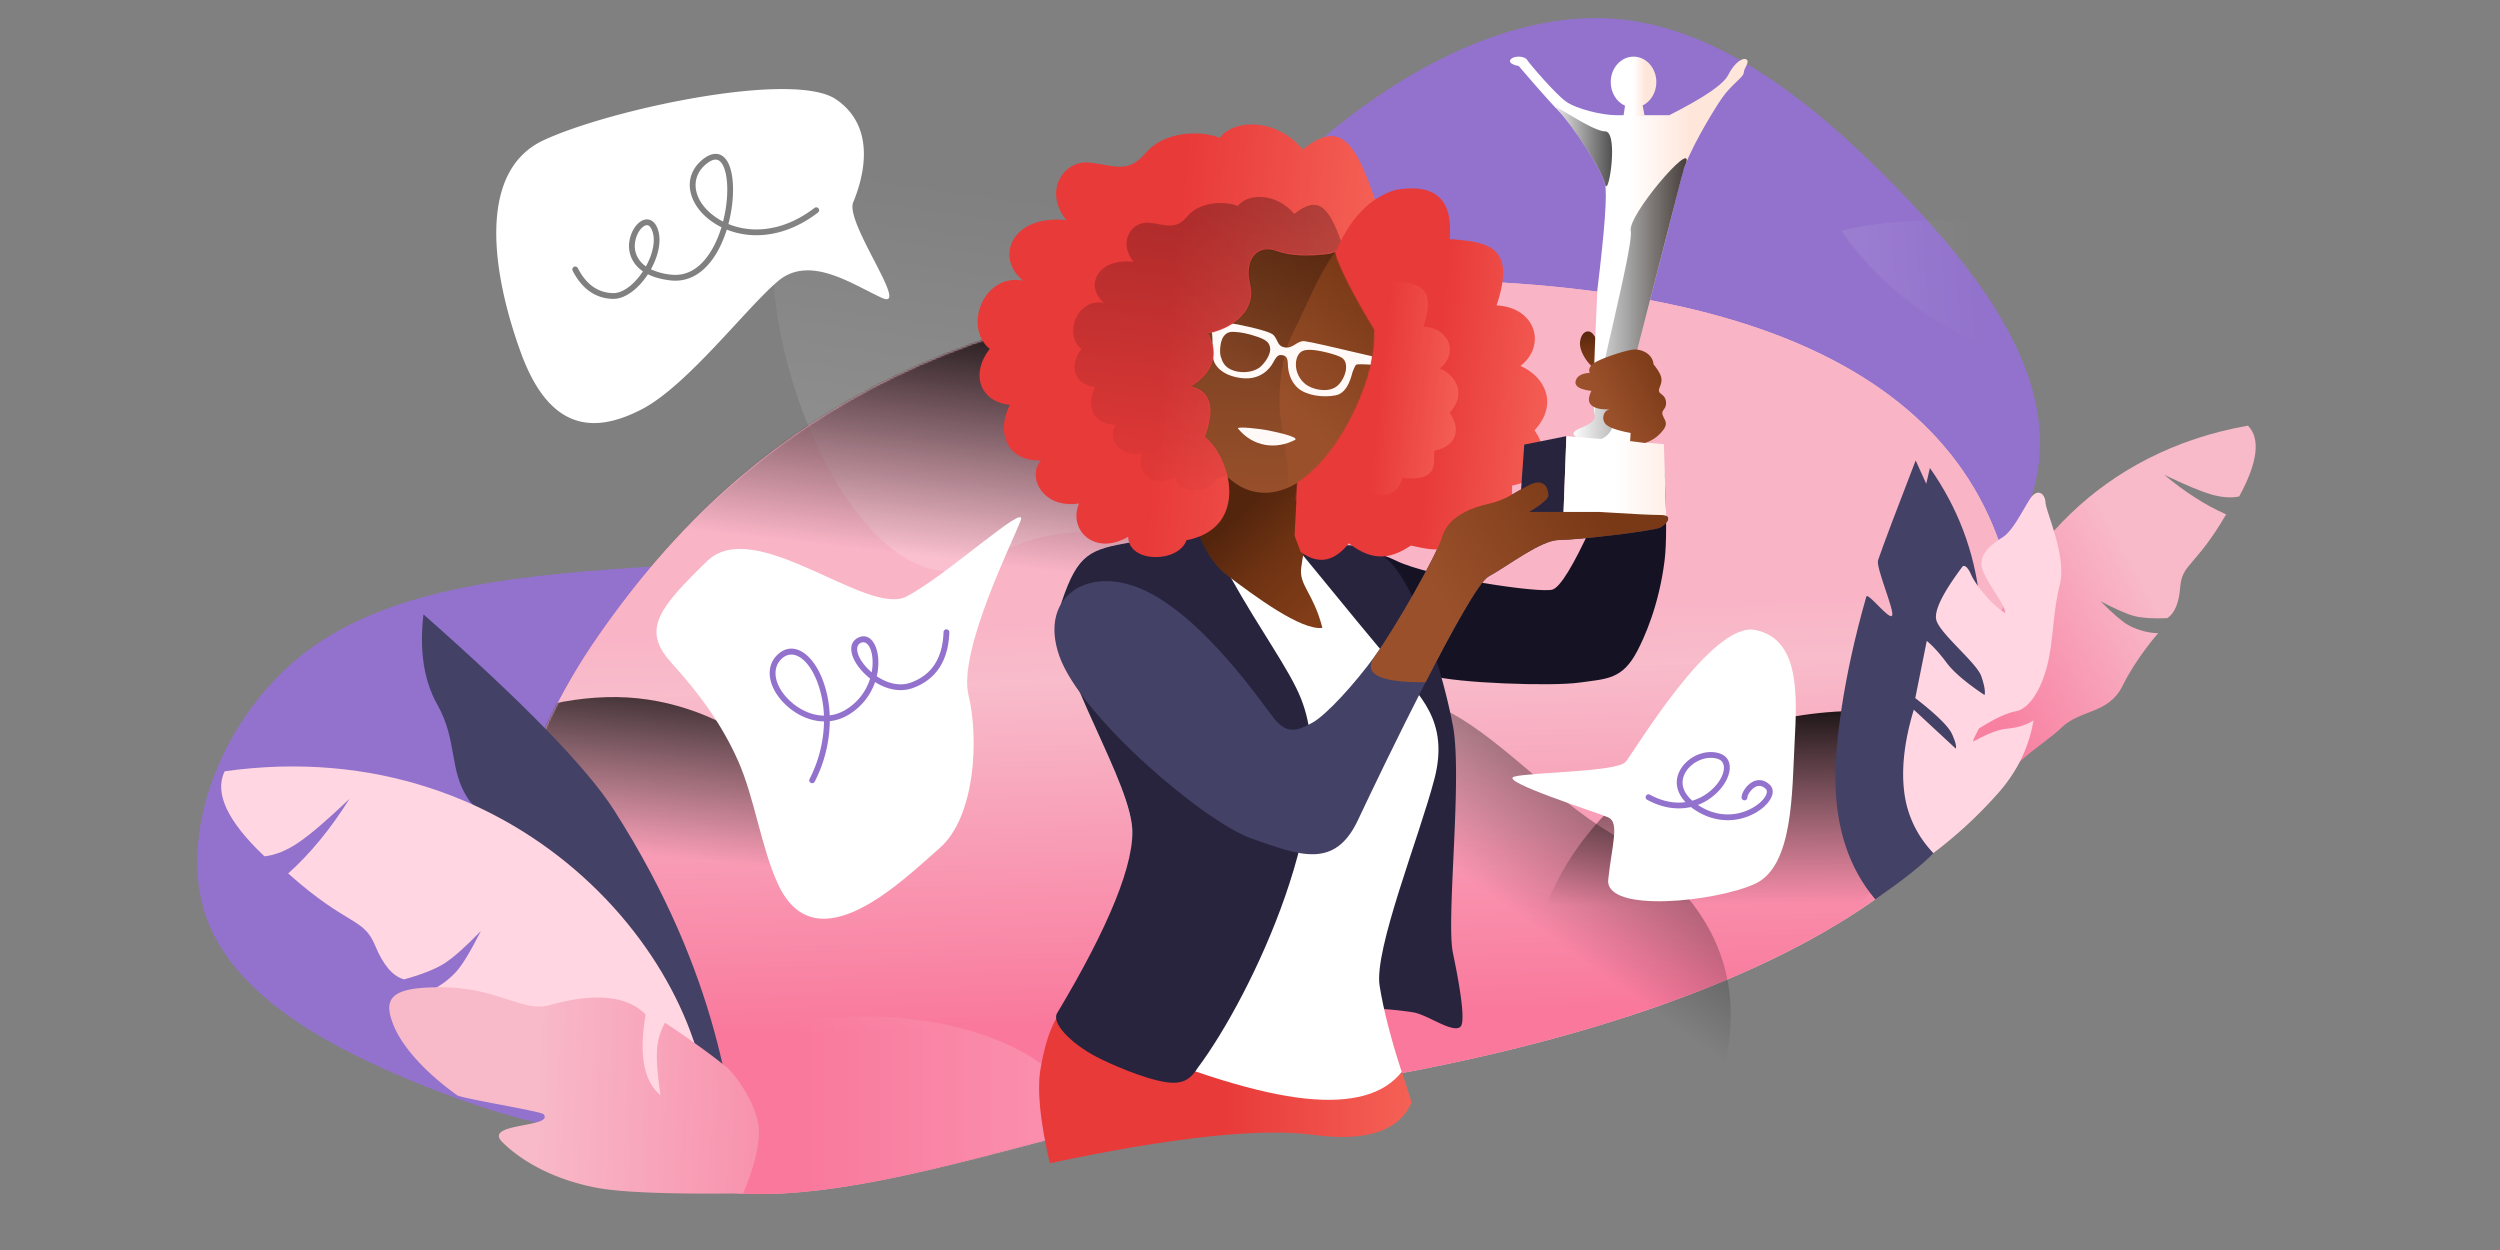 <?xml version="1.0" encoding="UTF-8"?><svg width="1440" height="720" xmlns="http://www.w3.org/2000/svg" xmlns:xlink="http://www.w3.org/1999/xlink"><rect width="100%" height="100%" fill="#808080" stroke="none"/><defs><linearGradient x1="8.63%" y1="49.05%" x2="119.16%" y2="49.34%" id="b"><stop stop-color="#FB98B4" offset="0%"/><stop stop-color="#F6D8DC" offset="100%"/></linearGradient><linearGradient x1="50%" y1="34.51%" x2="52.2%" y2="76.97%" id="c"><stop stop-color="#F9B4C6" offset="0%"/><stop stop-color="#F8BCCB" offset="16.09%"/><stop stop-color="#F9789C" offset="100%"/></linearGradient><linearGradient x1="134.84%" y1="6.32%" x2="35.17%" y2="6.32%" id="d"><stop stop-color="#FFF" offset="0%"/><stop stop-color="#FFF" stop-opacity="0" offset="100%"/></linearGradient><linearGradient x1="134.84%" y1="6.32%" x2="35.17%" y2="6.32%" id="f"><stop stop-color="#FFF" offset="0%"/><stop stop-color="#FFF" stop-opacity="0" offset="100%"/></linearGradient><linearGradient x1="134.84%" y1="6.32%" x2="35.17%" y2="6.32%" id="g"><stop stop-color="#FFF" offset="0%"/><stop stop-color="#FFF" stop-opacity="0" offset="100%"/></linearGradient><linearGradient x1="52.61%" y1="-11.87%" x2="47.87%" y2="33.26%" id="h"><stop offset="0%"/><stop stop-opacity="0" offset="100%"/></linearGradient><linearGradient x1="52.61%" y1="-4.97%" x2="47.87%" y2="35.13%" id="i"><stop offset="0%"/><stop stop-opacity="0" offset="100%"/></linearGradient><linearGradient x1="51.81%" y1="-25.58%" x2="48.52%" y2="29.55%" id="j"><stop offset="0%"/><stop stop-opacity="0" offset="100%"/></linearGradient><linearGradient x1="52.61%" y1="8.35%" x2="47.87%" y2="38.73%" id="k"><stop offset="0%"/><stop stop-opacity="0" offset="100%"/></linearGradient><linearGradient x1="62.57%" y1="50%" x2="9.03%" y2="67.81%" id="l"><stop stop-color="#F8BAC9" offset="0%"/><stop stop-color="#F881A2" offset="100%"/></linearGradient><linearGradient x1="50%" y1="50%" x2="103.91%" y2="50%" id="m"><stop stop-color="#E83A39" offset="0%"/><stop stop-color="#F66458" offset="100%"/></linearGradient><linearGradient x1="-68.74%" y1="28.24%" x2="41.1%" y2="28.24%" id="n"><stop stop-color="#FFE5DA" offset="0%"/><stop stop-color="#FFF" offset="100%"/></linearGradient><linearGradient x1="73.84%" y1="100%" x2="29.42%" y2="38.92%" id="o"><stop stop-color="#813C18" offset="0%"/><stop stop-color="#6F3313" offset="52.35%"/><stop stop-color="#54250D" offset="100%"/></linearGradient><linearGradient x1="67.19%" y1="0%" x2="34.83%" y2="54.22%" id="p"><stop stop-color="#793816" offset="0%"/><stop stop-color="#9A512B" offset="100%"/></linearGradient><linearGradient x1="83.68%" y1="-73.07%" x2="83.68%" y2="106.36%" id="q"><stop offset="0%"/><stop stop-opacity="0" offset="100%"/></linearGradient><linearGradient x1="50%" y1="50%" x2="103.91%" y2="50%" id="s"><stop stop-color="#E83A39" offset="0%"/><stop stop-color="#F66458" offset="100%"/></linearGradient><linearGradient x1="83.68%" y1="-73.07%" x2="83.68%" y2="106.36%" id="t"><stop offset="0%"/><stop stop-opacity="0" offset="100%"/></linearGradient><linearGradient x1="50%" y1="50%" x2="103.91%" y2="50%" id="w"><stop stop-color="#E83A39" offset="0%"/><stop stop-color="#F66458" offset="100%"/></linearGradient><linearGradient x1="50%" y1="50%" x2="103.91%" y2="50%" id="x"><stop stop-color="#E83A39" offset="0%"/><stop stop-color="#F66458" offset="100%"/></linearGradient><linearGradient x1="63.24%" y1="100%" x2="66.15%" y2="0%" id="z"><stop stop-color="#813C18" offset="0%"/><stop stop-color="#6F3313" offset="52.35%"/><stop stop-color="#54250D" offset="100%"/></linearGradient><linearGradient x1="75.45%" y1="58.39%" x2="50%" y2="58.39%" id="A"><stop stop-color="#FFE6DB" offset="0%"/><stop stop-color="#FFF" offset="100%"/></linearGradient><linearGradient x1="2.32%" y1="26.92%" x2="131.13%" y2="26.92%" id="B"><stop stop-opacity="0" offset="0%"/><stop offset="100%"/></linearGradient><linearGradient x1="2.32%" y1="26.92%" x2="131.13%" y2="26.92%" id="C"><stop stop-opacity="0" offset="0%"/><stop offset="100%"/></linearGradient><linearGradient x1="75.45%" y1="58.39%" x2="50%" y2="58.39%" id="D"><stop stop-color="#FFE6DB" offset="0%"/><stop stop-color="#FFF" offset="100%"/></linearGradient><linearGradient x1="125.53%" y1="58.39%" x2="50%" y2="58.39%" id="E"><stop stop-color="#FFE6DB" offset="0%"/><stop stop-color="#FFF" offset="100%"/></linearGradient><linearGradient x1="82.02%" y1="6.67%" x2="21.73%" y2="53.66%" id="F"><stop stop-color="#793816" offset="0%"/><stop stop-color="#9A512B" offset="100%"/></linearGradient><linearGradient x1="82.02%" y1="27.43%" x2="21.73%" y2="51.91%" id="G"><stop stop-color="#793816" offset="0%"/><stop stop-color="#9A512B" offset="100%"/></linearGradient><linearGradient x1="62.57%" y1="50%" x2="0%" y2="57.89%" id="H"><stop stop-color="#F8BAC9" offset="0%"/><stop stop-color="#F893AE" offset="100%"/></linearGradient><path d="M643.83 622.42c239.54-28.6 449.16-111.35 449.16-248.7 0-137.37-106.65-222.6-354.72-222.6-248.07 0-376.24 79.18-463.9 205.57-87.67 126.4-64.99 261.96 36.94 310.32 77.95 36.98 228.72-32.2 332.52-44.59z" id="a"/><path d="M126.47 153.87c11.6 1.68 15.2 11.06 10.79 28.13 16.26 10.17 31.24 49.4-4.35 60.36-3.11 13.41-31.58 16.88-33.6 1.5-17.73 13.17-34.98 0-30.16-16.13-21.23 5.5-31.55-13.05-24.33-22.35-2.63.35-5.05.37-7.24.1-14.4-1.76-19.46-15.85-13.96-30.06-17.29 0-24.66-15.15-14.92-30.85-16.66-10.88-8.15-43 14.92-41.12C5.9 91.77 13.22 66.2 44.82 66.2c-15.23-15.56-4.97-34.35 9.68-34.35 14.65 0 22.81 4.3 31.71-8.89 8.9-13.18 29.06-16.55 41.57-13.18 6.83-11.42 30.6-15.15 48.25 1.69 19.61-19.37 29.6-8.06 45.04 25.81 4.7 3.77-6.78 21.07-10.56 24.9-2.51 2.54-6.77 5.04-12.78 7.5-12.65 3-22.83 3.53-30.53 1.58-11.57-2.92-18.14 6.89-13.18 20.52 4.97 13.64-5.44 25.65-21.1 30.75 7.54 11.41 5.4 21.86-6.45 31.35z" id="r"/><path d="M7.92 41.84c6.1-20.45 16.3-33.7 30.6-39.74 22.4-6.42 33.75 1.87 34.07 24.88 22.45-.7 38.68.04 30.87 35.16 22.69-1.2 31.18 20 17.34 33.23 14.51 4.63 24.34 19.37 11.95 36.04 10.96 12.72 8.98 27.18-9.57 33.06 1.18 11.95 5.67 25.16-24.13 25.28-3.07 18.08-16.52 16.75-30.15 15.1-9.24 7.41-19.32 12.78-35.73 2.44-6.72 10.57-15.3 14.73-27.08 7.87l-4.47-8.95L0 175.73c17.17-13.7 25.76-36.62 29.4-47.36 5.11-15.09 7.74-31.65 5.57-45.03-13.7-18.1-22.72-31.92-27.05-41.5z" id="v"/></defs><g fill="none" fill-rule="evenodd"><g transform="translate(70 10)"><path d="M172.7 614.88c-57.09-23.14-110.78-53.22-125.22-100.53-14.03-47.2 11.08-111.88 57.76-148.16 46.8-36.04 115.36-44.06 187.68-49.04 72.72-4.87 149.09-6.96 181.06 25.98s19.35 101.27-8.73 161.44c-27.98 60.4-71.02 112.76-122.89 131.02-51.86 18.26-112.66 2.18-169.65-20.71zM1021 96.6c47.83 49 89.25 103.68 83.53 158.95-6.06 54.98-59.26 110.85-122.1 127.88-62.83 16.74-135.66-5.08-210.99-31.67-75.68-26.89-153.87-58.26-172.07-106.36-18.21-48.1 23.92-113.24 78.18-163.14C731.82 32.06 797.86-3.19 858.2.69 918.53 4.58 973.16 47.9 1021 96.6z" fill="#9272CC"/><mask id="e" fill="#fff"><use xlink:href="#a"/></mask><g fill-rule="nonzero"><use fill="url(#b)" xlink:href="#a"/><use fill="url(#c)" xlink:href="#a"/></g><ellipse fill="url(#d)" opacity=".55" style="mix-blend-mode:soft-light" mask="url(#e)" cx="427.29" cy="641.79" rx="126.67" ry="66.39"/><path d="M1031.67 274.81c76.86 0 139.17-35.7 139.17-79.72 0-28.7-6.58-62.5-46.29-76.54-21.22-7.5-70.96 26.3-136.57 4.21-65.6-22.08-95.47 28.3-95.47 72.33s62.3 79.72 139.16 79.72z" fill="url(#f)" opacity=".55" style="mix-blend-mode:soft-light" mask="url(#e)" transform="rotate(176 1031.67 196.1)"/><path d="M522.7-42.37C658.5-60.96 792-54.32 767.48 21.84c-24.52 76.16-78.09 187.53-21.42 255.5 56.66 67.98-132.8 176.79-212.45 142.14C453.95 384.83 386.9-23.8 522.7-42.37z" fill="url(#g)" opacity=".55" style="mix-blend-mode:soft-light" mask="url(#e)" transform="rotate(98 607.62 187.51)"/><path d="M422.5 497.22c15.18 53.26-7.2 111.67-47.31 139.46-40.12 27.53-98 24.7-150.72-8.5-52.72-32.93-100.3-95.7-86.41-147.68 14.15-51.72 89.5-92.37 153.28-88.77 63.79 3.86 116.25 51.98 131.17 105.5z" fill="url(#h)" style="mix-blend-mode:soft-light" mask="url(#e)"/><ellipse fill="url(#i)" style="mix-blend-mode:soft-light" mask="url(#e)" transform="rotate(-6 994.23 555.95)" cx="994.23" cy="555.95" rx="183.06" ry="156.11"/><path d="M776.43 789.74c71.8 0 130-93.15 130-208.06 0-114.9-63.92-145.83-135.72-145.83S601.2 383.18 601.2 498.09c0 114.9 103.44 291.65 175.24 291.65z" fill="url(#j)" style="mix-blend-mode:soft-light" mask="url(#e)" transform="rotate(31 753.8 606.77)"/><path d="M121.7 611.4c34.96-100.2 136.06-138.58 303.32-115.1 167.25 23.47 280.6-104.78 340.03-384.77-349.75-1.5-556.15 42.9-619.19 133.23C82.82 335.1 74.77 457.3 121.71 611.4z" fill="url(#k)" style="mix-blend-mode:overlay" mask="url(#e)"/></g><path d="M1080.2 518.06c-15.02-17.71-22.7-40.61-23-68.69-.21-18.87 3.78-56.7 17.78-105.66.85-2.97 13.74 14.37 14.94 10.68 1.1-3.38-9.54-27.74-8.15-31.73 3.45-9.95 10.67-29.09 21.65-57.42l6.1 13.42 2.1-9.1c16.08 22.88 25.61 48.01 28.6 75.4 4.5 41.1 2.86 75.34 8.68 97.9 2.95 14.67-27.02 39.51-35.29 48.54-5.51 6.02-16.65 14.91-33.4 26.66z" fill="#434166"/><path d="M66.77 220.13c-3.65-17.82-2.26-38.27 3.86-59 1.34-4.55 7.77 2.3 9.56-2.24 1.5-3.82-1.7-19.04.12-22.82 26.57-55.38 86.43-105.94 173.5-105.94 5.9 8.73 1.87 21.83-12.06 39.3-4.75.15-9.95-1.15-15.58-3.91-5.62-2.76-13.88-8.05-24.77-15.87 10.11 11.98 20.5 21.53 31.14 28.64-22.73 26.84-29.91 23.42-33.31 36.68-2.27 8.84-5.75 14.28-10.44 16.3-8.02-1.06-14.12-2.53-18.3-4.41-4.17-1.88-10.14-5.84-17.91-11.89 5.87 8.41 10.32 13.85 13.36 16.3 7.97 6.45 16.19 7.6 16.19 7.6s-14.76 11.68-25.5 26.33c-10.75 14.66-26.19 9.08-38.7 17.54-12.5 8.46-35.32 14.93-51.16 37.4z" fill="url(#l)" transform="rotate(-10 2003.23 -5811.82)"/><path d="M1113.61 491.4a255.6 255.6 0 0037.69-34.97c10.82-12.4 17.49-26.25 19.99-41.55-3.56 2.56-8.63 4.17-15.2 4.83-9.86.99-19.96 8.4-19.63 7.11.21-.86 1.35-3.26 3.41-7.2 9.17-5.76 16.25-9.07 21.25-9.92 7.5-1.28 14.56-12.29 18.12-26.46 3.57-14.18 3.07-29.91 7.2-46.37 4.14-16.46-7.97-42.02-8.22-47.37-.25-5.35-4.81-8.84-9.29-1.6-4.48 7.26-9.86 18.03-15.29 21.5-5.43 3.46-15.39 9.88-11.37 19.58 4.01 9.7 12.46 18.75 12.72 24.1-6.84-3.78-16.93-15.98-19.53-21.9-1.73-3.95-3.36-5.64-4.87-5.09-11.6 15.44-16.68 25.8-15.26 31.08 2.14 7.91 23.2 24.55 25.88 32.3 1.79 5.18 2.42 8.8 1.9 10.87-10.56-7.02-17.86-13.24-21.89-18.64-4.02-5.4-7.83-9.59-11.4-12.55l-6.62 32.94c12.19 9.48 19.25 16.41 21.2 20.8 1.96 4.38 2.65 7.15 2.1 8.29l-24.14-22.39c-5.3 17.45-7.16 33-5.61 46.66 1.55 13.67 7.17 25.65 16.86 35.95z" fill="#FFD6E1"/><path d="M55.2 637.39c70.62-14.99 121.2-20.43 151.74-16.32 30.53 4.11 49.41-2.13 56.65-18.73l-17.62-55.33c-1.53 6.18-15.14 7.77-40.82 4.76-25.69-3.01-66.09-7.7-121.2-14.08-9.66 1.99-16.01 4.69-19.06 8.1-7.28 8.13-11.66 18.1-14.95 36.6-2.2 12.33-.44 30.66 5.27 55z" fill="url(#m)" transform="translate(549.5 32.62)"/><path d="M744.25 321c13.2-5.22 40.82-7.59 59.73 1.87 18.9 9.47 83.77 19.16 90.43 16.67 4.44-1.66 11.78-13.64 22.02-35.94l42.37-30.43c1.18 23.6 1.18 40.17 0 49.7-3.28 26.34-11.91 44.78-15.65 51.95-8.64 16.6-17.44 16.13-33.54 18.37-16.1 2.24-70.62.27-84.89-3.97-14.27-4.24-93.67-62.99-80.47-68.21z" fill="#151224"/><path d="M749.48 318.57c23.08-7.32 39.98-5.76 50.69 4.65 16.06 15.62 31.08 65.26 36.7 94.74 5.63 29.48-4 111.52 0 130.87 2.47 11.88 8.01 39.56 4.28 42.65-4.6 3.8-18.95-7.11-27.3-8.4a205.7 205.7 0 00-31.51-2.35c.25-21.27 1.48-36.09 3.7-44.45 14.12-53.48 33.73-89.67 29.45-108.21-5.28-22.89-27.29-59.39-66-109.5z" fill="#28243E"/><path d="M90.7 566c-19.18-11.87-28.3-18.59-27.36-20.14 28.8-48.03 41.83-82.54 39.1-103.53-4.3-33.02-50.03-99.7-40.52-128.08 9.52-28.38 16.52-30.41 40.52-34.63 16-2.8 48.51-.7 97.53 6.33 25.59 31.37 43.32 52.82 53.2 64.37 14.84 17.31 32.28 32.19 23.56 65.7-8.72 33.51-34.9 98.36-31.57 119.17 2.22 13.88 6.47 30.4 12.76 49.58-10.3 13.05-28.83 18.17-55.56 15.37-26.74-2.81-63.96-14.19-111.66-34.13z" fill="url(#n)" transform="translate(549.5 32.62)"/><path d="M609.04 583.34c28.8-48.03 45.64-87.4 42.9-108.4-4.28-33.01-50.02-99.69-40.5-128.07 9.5-28.38 16.51-30.41 40.5-34.63 4.6-.8 13.93-4.82 17.67-10.34.58-.86 5.91-6.5 15.98-16.9 9.85 21.55 17.58 37.36 23.2 47.42 17.18 30.86 34.08 53.42 40.7 70.25 23.89 60.8-28.56 170.92-59.52 212.32-3.83 6.03-8.02 9.89-18.28 8.35-13.09-1.96-32.88-10.8-40.13-14.6-15-7.85-26.35-19.73-22.52-25.4z" fill="#28243E"/><path d="M610.13 377.71c12.32 35.2 83.63 95.83 110.96 105.35 27.33 9.52 47.64 18.02 61.14-10.79s64.42-134.4 75.13-140.18c10.72-5.79 30.28-21.05 40.62-21.05 10.35 0 54.93-5.2 58.52-7.26 3.58-2.05 7.68-7.14 0-7.14-5.12 0-17.03-.6-35.73-1.78h-39.85c7.31-4.44 10.97-7.64 10.97-9.6 0-2.93-1.71-10.52-10.97-5.9-9.27 4.63-13.55 8.67-23.56 10.86-10 2.18-23.25 7.37-26.65 18.8-3.4 11.43-27.34 53.04-38.63 68.7-11.3 15.65-28.08 34.17-36.25 38.61-8.17 4.45-14.39 7.17-22.15-2.73-7.77-9.91-38.54-55.05-71.87-72.3-33.33-17.27-64 1.22-51.68 36.41z" fill="#434166"/><path d="M157.08 298.58l.49.37c15.55 11.72 42.47 31.79 54.63 30.07-5.26-20.28-13.44-24.38-12.23-34.46 1.22-10.09 8.69-47.2 12.23-52.44 2.36-3.5-21.98-7.8-73.02-12.92-2.03 12.85-3.04 21.41-3.04 25.68 0 6.4 5.46 32.04 20.94 43.7z" fill="url(#o)" transform="translate(549.5 32.62)"/><path d="M132.75 93.48c-5.31 13.46-14.58 50.74-9.95 70.6 4.64 19.87 21.08 36.23 29.87 41.63 8.79 5.4 23.33 8.06 40.31-6 16.98-14.06 37.54-47.89 37.54-77.06s-14.99-56.73-48.11-60.84c-33.12-4.1-44.35 18.2-49.66 31.67z" fill="url(#p)" transform="rotate(1 -3779.23 32337.14)"/><path d="M132.7 94.13c-5.32 13.46-14.6 50.74-9.96 70.6 4.64 19.88 21.08 36.23 29.87 41.63 6.5 4 16.16 6.5 27.63 1.83 3.45-1.41.16-19-3.75-42-.65-3.84-2.34-29.76 6.43-47.78 9.59-19.7 17.15-43.37 32.13-56.69 6.53-5.81-60.14 4.48-62.95 6.24-10.9 6.83-16.22 18.1-19.4 26.17z" fill="url(#q)" opacity=".5" transform="rotate(1 -3741.68 32340.86)"/><path d="M703.21 185.37c5.32.48 27.66 4.68 30.38 7.66 2.71 2.98 2.05 6.45 6.67 7.12 4.63.67 6.94-4.1 11.21-3.62 2.85.31 15.82 3.22 38.92 8.7l-.6 4.8c-4.85-.3-7.7-.3-8.55 0-.68.24-2.1 4.02-2.2 4.35-.5 1.4-2.34 11.91-9.71 13.34-7.37 1.42-16.75.08-21.61-4.1-4.86-4.18-5.83-10.4-5.89-13.6-.05-3.2-.64-4.93-2.87-5.37-2.24-.45-3.32-.16-5.56 4.08-2.23 4.23-7.86 10.17-17.9 9.1-10.05-1.08-15.98-6.17-16.79-11.8-.8-5.63.37-14.2-1.28-15.52-1.1-.88-3.7-1.41-7.81-1.59l-.5-3.8c5.85-.15 10.54-.08 14.1.25zm44.4 19.39c-1.35 2.4-1.9 7.13.3 11.49 2.26 4.5 5.69 6.61 9.66 7.7 3.97 1.1 9.21 1.26 12.64-1.62 3.43-2.88 4.92-7.72 5.06-9.47.15-1.75.32-5.1-2.45-6.85-2.78-1.75-12.51-4.24-17.28-4.48-4.77-.23-6.57.83-7.92 3.23zm-42.82-10.99c-2.28 3.19-2.25 9.64-1.71 11.36.96 3.1 2.12 6.63 7.6 8.38 5.46 1.75 12.35.79 15.85-2.72 3.5-3.5 5.49-7.75 5.06-10.36-.42-2.6-1.4-4.42-7.25-6.42-5.85-2.01-9.68-2.63-12.95-2.82-1.93-.12-4.56-.27-6.6 2.58zM713 246.7c.2-1.07 12.07.11 18.01 1.32 5.94 1.2 17.45 3.89 14.9 5.37-10.95 5.7-24.24 4.07-32.91-6.68z" fill="#FFF9F7"/><g transform="rotate(6 -248.64 5528.64)"><mask id="u" fill="#fff"><use xlink:href="#r"/></mask><use fill="url(#s)" xlink:href="#r"/><path d="M141.34 145.47c7.88 1.14 10.33 7.5 7.33 19.08 11.06 6.9 21.25 33.5-2.95 40.93-2.12 9.1-21.48 11.44-22.86 1.02-12.05 8.92-23.79 0-20.51-10.94-14.44 3.72-21.46-8.85-16.55-15.16-1.79.24-3.43.25-4.92.07-9.8-1.2-13.23-10.75-9.5-20.38-11.75 0-16.76-10.27-10.14-20.92-11.33-7.38-5.55-29.16 10.15-27.88-12.06-7.92-7.08-25.27 14.41-25.27-10.36-10.55-3.38-23.3 6.59-23.3 9.96 0 15.51 2.92 21.57-6.02 6.05-8.94 19.76-11.22 28.27-8.94 4.64-7.74 20.8-10.27 32.81 1.15 13.34-13.14 20.13-5.46 30.64 17.5 3.2 2.56-4.62 14.29-7.19 16.88-1.7 1.73-4.6 3.42-8.69 5.09-8.6 2.03-15.52 2.4-20.77 1.07-7.86-1.98-12.33 4.67-8.96 13.92 3.38 9.25-3.7 17.4-14.35 20.85 5.13 7.74 3.67 14.82-4.38 21.25z" fill="url(#t)" opacity=".69" style="mix-blend-mode:overlay" mask="url(#u)"/></g><g transform="rotate(6 -602.68 7356.17)"><mask id="y" fill="#fff"><use xlink:href="#v"/></mask><use fill="url(#w)" xlink:href="#v"/><path d="M-2.98 64.74c4.2-14.09 11.23-23.22 21.09-27.38 15.44-4.42 23.26 1.29 23.48 17.14 15.48-.48 26.66.03 21.27 24.23 15.64-.83 21.5 13.78 11.96 22.9 10 3.18 16.78 13.34 8.24 24.82 7.55 8.77 6.18 18.73-6.6 22.78.81 8.23 3.9 17.34-16.63 17.42-2.12 12.45-11.39 11.54-20.78 10.4-6.37 5.1-13.31 8.8-24.62 1.68-4.63 7.28-10.55 10.15-18.67 5.43l-3.08-6.17-1.11-21c11.83-9.44 17.75-25.23 20.26-32.63 3.52-10.4 5.33-21.8 3.84-31.02C6.22 80.87 0 71.34-2.98 64.74z" fill="url(#x)" mask="url(#y)"/></g><g><path d="M131.42 180.64c-3.76-.82-10.95-9.78-10.39-16.03.56-6.26 4.95-7.91 7.48-4.8a30.34 30.34 0 014.33 7.39c1.56 9.51 1.08 14-1.42 13.44z" fill="url(#z)" transform="translate(789.06 32.62)"/><path d="M117.6 218.05c-2.8-4.1 13.42-5.07 11.84-11.55-1.06-4.32-.53-28.34 1.58-72.07 4.23-34.85 5.72-55.17 4.44-60.96-1.9-8.68-19.23-34.42-26.88-42.3-7.64-7.88-22.85-25.76-22.85-25.76s-6.48-1.1-4.78-3.62c1.7-2.52 8.14-2.25 9.54 0 1.4 2.24 16.22 19.6 22.4 24.03 6.17 4.44 21.17 7.93 29.2 7.93h30.32c19.92-10.07 31.23-17.78 33.93-23.11 4.04-8 9.06-10.41 10.76-8.85 1.7 1.56-1.76 4.97-1.76 7.46s-7.16 6.87-12.4 14.4c-5.24 7.52-20.13 32.17-23.09 44.37-1.97 8.13-10.8 42.62-26.51 103.45l-6.06 36.48c8.46 9.71 10.48 14.57 6.06 14.57-6.63 0-32.94-.37-35.74-4.47z" fill="url(#A)" transform="translate(789.06 32.62)"/><path d="M135.46 73.47c-1.54-7.01-13.15-25.16-21.58-36.03a79.2 79.2 0 00-5.3-6.27c-7.64-7.88 18.85 11.87 26.88 11.87 8.04 0 1.91 39.12 0 30.43z" fill="url(#B)" style="mix-blend-mode:soft-light" transform="translate(789.06 32.62)"/><path d="M117.6 218.05c-2.8-4.1 13.42-5.07 11.84-11.55s22.72-97.46 20.81-106.14c-1.9-8.69 35.05-51.88 32.09-39.68-.2.8-.92 2.09-1.4 3.65-.94 3-1.93 7.15-3.15 11.85-3.04 11.74-11.2 43.5-24.45 95.29-6.34 17.43-10.64 30.73-12.9 39.88-3.4 13.72-20.04 10.8-22.84 6.7z" fill="url(#C)" style="mix-blend-mode:soft-light" transform="translate(789.06 32.62)"/><path d="M157.1 28.13l1.18 6.1h-12.22l.9-5.95c-4.83-2.17-8.24-7.45-8.24-13.61 0-8.1 5.88-14.67 13.14-14.67C159.12 0 165 6.57 165 14.67c0 6.02-3.26 11.2-7.9 13.46z" fill="url(#D)" transform="translate(789.06 32.62)"/><path fill="#28243E" d="M875.21 295.12h25.38l1.65-43.91-24.27 4.86z"/><path fill="url(#E)" d="M113.18 218.59l56.16 4.62 1.4 44.01-59.21-4.72z" transform="translate(789.06 32.62)"/><path d="M127.83 178.78c5.65-4.4 15-9.79 18.63-10.88 3.64-1.1 10.76-.27 12.73 5.74 6.5 5.31 7.25 7.36 6.47 12.14-.78 4.79 3.47 2.42 5.27 7 1.8 4.57-1.8 5.32 0 8.2 1.8 2.87 4.63 3.7 1.77 9.3a20.6 20.6 0 01-8.07 8.65l-8.59.9-.8-4.64c-7.73.34-12.74-.22-15.03-1.68-3.43-2.2-3.18-8.07.73-8.85-4.04.73-7.98 1.84-11.32 0-2.22-1.22-2.82-3.9-1.8-8-6.74.71-10.12-.42-10.12-3.4s2.26-5.14 6.79-6.48c-1.54-2.4-.43-5.06 3.34-8z" fill="url(#F)" transform="rotate(13 397.19 3672.73)"/><path d="M32.08 360.34c15.65-30.49 30.9-58 36.22-60.87 10.72-5.79 30.27-21.05 40.62-21.05 10.34 0 54.93-5.2 58.51-7.26 3.59-2.06 7.68-7.14 0-7.14-5.12 0-17.03-.6-35.72-1.78H91.85c7.32-4.44 10.98-7.64 10.98-9.6 0-2.93-1.71-10.53-10.98-5.9-9.26 4.63-13.55 8.67-23.55 10.85-10 2.19-23.25 7.38-26.65 18.81-3.4 11.43-27.34 53.03-38.63 68.7-7.54 10.43 2.15 15.51 29.06 15.24z" fill="url(#G)" transform="translate(789.06 32.62)"/></g><g><path d="M426.45 674.79c-5.2-35.82-11.04-111.68-72.75-208.13-15.56-24.33-52.16-61.92-109.78-112.77-2.44 20.88.22 38.2 8 51.99 11.65 20.67 6.61 37.38 17.6 54.09 11 16.7 42.3 13.8 59.26 49.54 16.96 35.73 10.8 60.16 24.13 70.21 13.32 10.06 61.23-2.59 73.54 95.07z" fill="#434166"/><path d="M408.2 657.53c6.13-97.81-105.98-237.56-278.8-213.27-6.08 12.45 1.56 28.78 22.93 48.99 6.24-.67 12.78-3.32 19.61-7.95 6.84-4.63 16.64-13.03 29.41-25.21-11 17.45-22.78 31.8-35.37 43.02 34.56 30.8 43.3 25.03 50.17 41.68 4.57 11.1 10.1 17.55 16.6 19.34 10.27-2.86 17.96-5.9 23.06-9.12 5.1-3.2 12.17-9.47 21.2-18.77-6.11 12.04-10.93 19.94-14.45 23.7-9.21 9.86-19.72 12.85-19.72 12.85s21.39 12.52 38.09 29.64c16.7 17.13 35.82 7.03 53.68 15.76 17.86 8.74 48.83 12.97 73.6 39.34z" fill="#FFD6E1"/><path d="M16.83 372.33c42.16-5.39 70.02-10.42 83.58-15.1 29.12-10.04 43.91-25.83 49.67-33.4 9.79-12.85-30.71-3.97-25.8-12.58 1.13-2 45.38-15.5 47.86-17.85 13.18-12.46 27.02-29.85 30.77-45.48 3.74-15.62-1.23-21.96-32.27-17.05-31.05 4.92-42.59 20.79-58.9 18.54-16.31-2.24-41.96-2.94-53.61 13.13 7.16 22.23 6.48 37.97-2.02 47.21.1-11.6-.42-20.24-1.56-25.88a36.9 36.9 0 00-6.8-15.14c-14.04 12.53-24.6 22.68-31.7 30.45-4.64 5.09-15.07 25.26-13.14 39 1.32 9.43 5.97 20.82 13.92 34.15z" fill="url(#H)" transform="scale(-1 1) rotate(8 -2458.4 -2651.4)"/></g><g fill="#FFF"><path d="M481.58 57.24c24.67 16.88 14.76 47.5 9.87 59.28-4.9 11.78 33.35 62.71 16.47 55.03-16.88-7.68-41.46-25.02-59.7-9.7-18.25 15.33-52.38 60.36-78.63 73.93-26.26 13.57-52.74 13.8-69.67-32.92S275.11 98.58 312.98 80.84c37.87-17.74 143.92-40.49 168.6-23.6zm-61.5 38.01c-2.9-7.18-8.6-8.81-15.22-3.5-12.62 10.11-8.76 26.88 6.54 36.78l.35.23c1.16.73 2.37 1.41 3.61 2.04l.2.1-.07.23c-1.95 6.28-4.65 11.99-7.95 16.48-5.71 7.79-12.85 11.57-21.18 10.57l-.4-.05a36.24 36.24 0 01-10.78-2.9l-.25-.12.06-.1c4.66-8.46 6.6-18.25 3.07-24.88-2.16-4.05-5.91-4.8-9.36-2.37-2.9 2.05-5.25 6.1-6.06 10.55a17.19 17.19 0 003.53 14.23l.17.2c1.1 1.31 2.42 2.49 3.95 3.54l.03.02-.27.41c-4.68 6.96-11.18 12.3-17.08 12.12-8.62-.27-15.27-4.97-20.12-14.34a1.67 1.67 0 10-2.96 1.54c5.37 10.38 13.08 15.82 22.97 16.13h.47c7.1-.04 14.55-6.1 19.74-13.98l.13-.2.24.11c3.4 1.66 7.58 2.8 12.52 3.4 9.64 1.16 17.9-3.22 24.27-11.91l.26-.36c3.34-4.66 6.07-10.42 8.06-16.73l.08-.23.19.08a46.45 46.45 0 0019.32 3.09c11.1-.55 22.4-4.85 33.1-13.06a1.67 1.67 0 00-2.04-2.64c-10.17 7.8-20.81 11.85-31.22 12.37l-.45.02a42.99 42.99 0 01-17.88-3.04l-.1-.04.25-.94a82.47 82.47 0 001.44-7c1.65-10.2 1.24-19.85-1.17-25.85zm-49.46 35.23c1.85-1.3 3.3-1.01 4.5 1.22 2.9 5.45 1.18 13.8-2.78 21.2l-.3.54-.2-.15a16.06 16.06 0 01-3.1-2.87 13.87 13.87 0 01-2.82-11.52c.66-3.63 2.55-6.9 4.7-8.42zm36.33-36.13c4.85-3.89 7.96-3 10.03 2.14 2.15 5.35 2.53 14.43.97 24.08a79.1 79.1 0 01-1.36 6.62l-.11.43-.15-.07a37.82 37.82 0 01-3.12-1.81c-13.6-8.8-16.84-22.91-6.26-31.4z"/></g><g><path d="M587.91 299.83c-4.32 11.55-36.17 75.25-30.05 100.53 6.12 25.27 3.91 70.32-16.77 88.27-20.68 17.95-70.82 68.14-92.9 20.74-9.68-20.8-13.43-49.33-22.96-70.92-12.2-27.63-29.92-47-39.16-57.44-16.46-18.6-6.31-31 21.17-57.76 27.48-26.76 92.05 31.95 114.72 20.4s70.27-55.38 65.95-43.82z" fill="#FFF"/><path d="M452.6 405.98c-9.98-9.41-12.6-21.86-4.38-29.21 8.79-7.86 19.98-.41 25.84 15.34a64.22 64.22 0 013.84 19.65v.27h.02c2.96-.36 5.85-1.3 8.57-2.85l.36-.21a32.04 32.04 0 0014.28-17.9l.07-.21-.3-.24a38.13 38.13 0 01-2.84-2.52l-.35-.34c-7.72-7.75-10.14-16.89-3.6-20.35 6.87-3.63 12.05 4.1 11.83 14.81a35 35 0 01-.76 6.55l-.17.75c6.2 4.2 13.26 5.84 19.38 3.74l.37-.13c12.02-4.44 18.23-14.04 18.73-29.13a1.67 1.67 0 013.33.11c-.54 16.38-7.54 27.2-20.9 32.15-6.95 2.56-14.77 1.06-21.62-3.22l-.26-.16-.13.38a35.35 35.35 0 01-14.89 18.29l-.47.28a26.15 26.15 0 01-10.26 3.52l-.33.04v.08a78.38 78.38 0 01-8.33 34.06l-.31.62a1.67 1.67 0 11-2.97-1.52 75.2 75.2 0 008.27-32.62v-.46h-.02c-7.67-.13-15.39-3.46-21.67-9.26l-.34-.3zm43.07-35.62c-3.74 1.98-1.98 8.65 4.4 15.05.56.56 1.13 1.09 1.7 1.6l.31.26.07-.38c.24-1.41.4-2.83.44-4.26l.02-.48c.18-8.62-3.26-13.74-6.94-11.8zm-45.22 8.9c-6.46 5.77-4.3 16.06 4.43 24.3 5.7 5.37 12.67 8.47 19.55 8.64h.15l-.01-.4a61.07 61.07 0 00-3.45-18.01l-.19-.52-.31-.83c-5.21-13.3-13.84-18.85-20.17-13.19z" fill="#9272CC" fill-rule="nonzero"/></g><g><path d="M872.15 447.37c9.07-2.64 58.99-2.64 64.12-8.47 5.14-5.82 49.48-81.27 74.85-76.02 25.38 5.26 24.1 36.6 22.57 64.87-1.53 28.27-.67 70.9-22.57 81.21-21.9 10.32-86.91 17.44-84.77-2.43 2.14-19.88 6.6-32.79 0-35.71-6.6-2.93-63.26-20.81-54.2-23.45z" fill="#FFF"/><path d="M968.57 442.23c4.79-7.13 14.6-10.91 22.3-8.13 8.58 3.1 6.57 14.68-2.48 23.04-3 2.78-6.4 4.92-10.09 6.37l-.34.13.48.31.36.23c9.9 6.25 20.81 6.28 29.81 1.6 7.14-3.7 10.66-9.36 8.43-11.4-2.45-2.24-4.78-2.17-7.1-.35-1.82 1.42-3.32 3.9-3.43 5.03l-.01.13a1.67 1.67 0 11-3.33 0c0-2.22 2.08-5.73 4.71-7.79 3.54-2.77 7.69-2.88 11.4.52 4.68 4.28-.25 12.21-9.13 16.82-10.01 5.2-22.18 5.17-33.13-1.74-1-.63-1.94-1.28-2.81-1.95l-.26-.2-.36.08c-7.54 1.62-15.97.48-24.43-4.04l-.45-.24a1.67 1.67 0 011.6-2.93c7.05 3.87 14.02 5.17 20.36 4.33l.18-.02-.08-.1c-5.73-6.14-6.41-13.19-2.38-19.43l.18-.27zm21.18-5c-6.21-2.23-14.44.94-18.41 6.86-3.65 5.43-2.81 11.56 3.34 17.03l.08.07.16-.05c4.02-1.19 7.71-3.3 10.91-6.17l.3-.27c7.53-6.96 9.01-15.52 3.62-17.46z" fill="#9272CC" fill-rule="nonzero"/></g></g></svg>